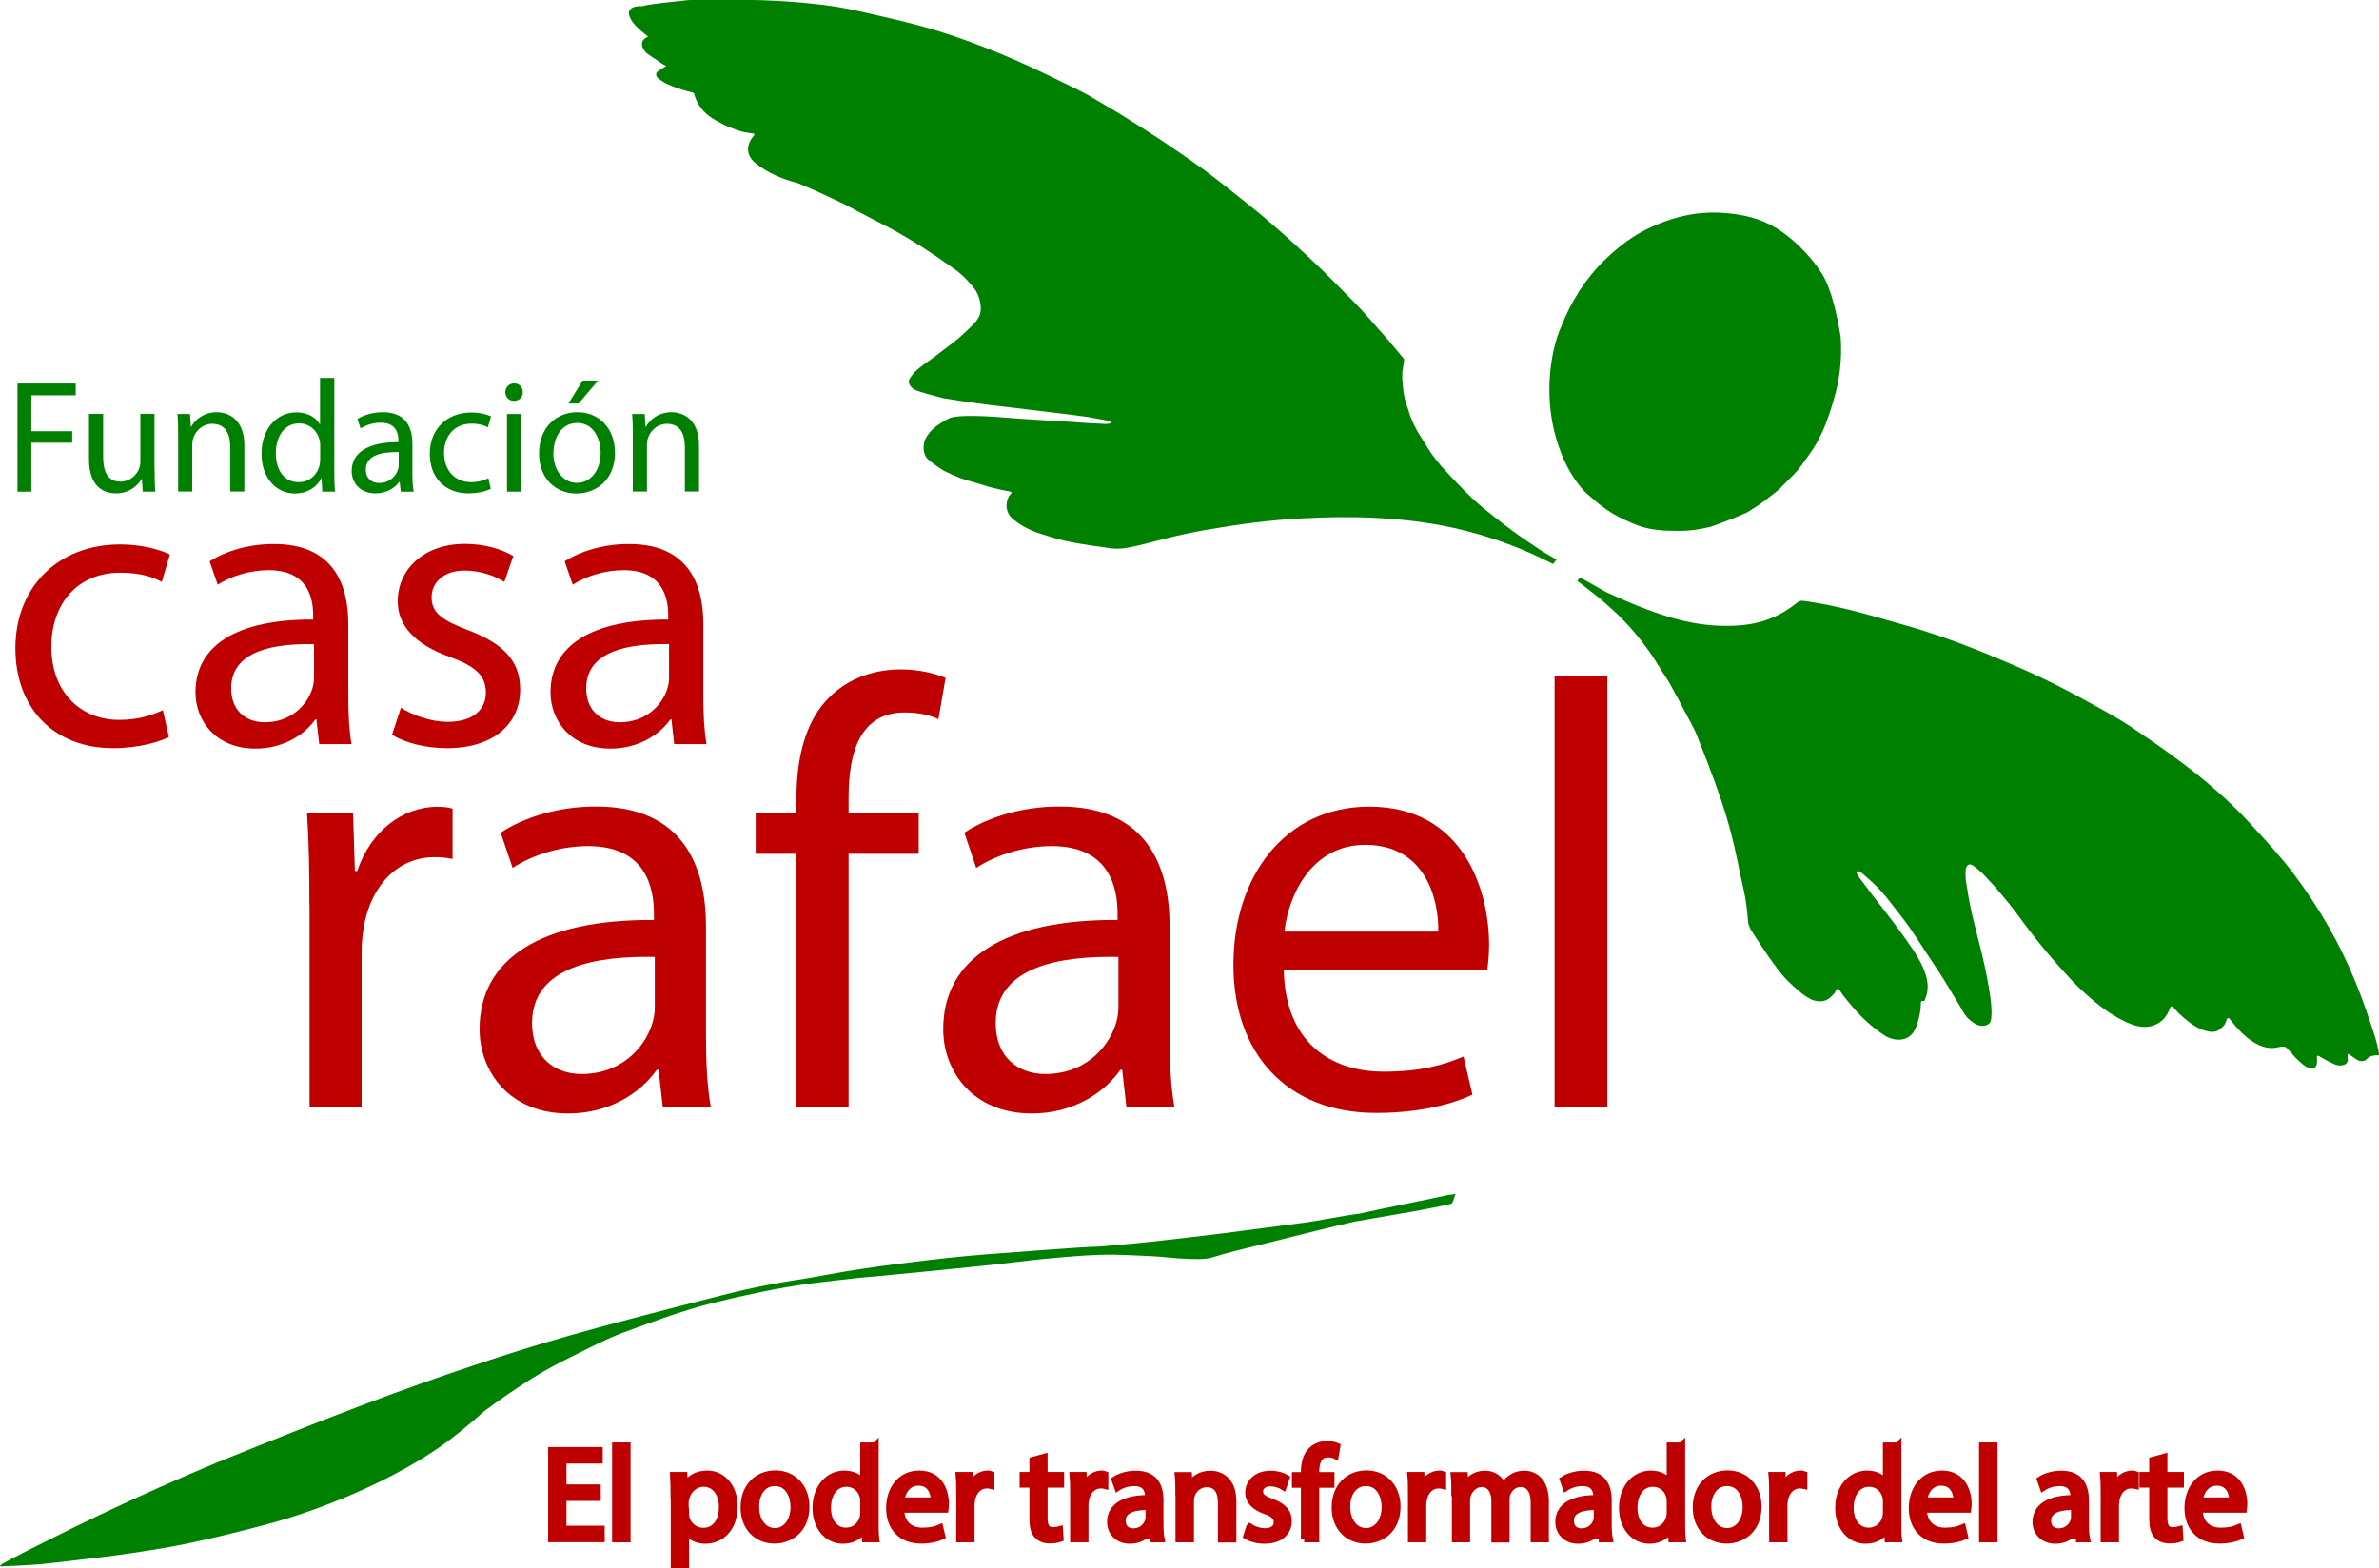 <svg xmlns="http://www.w3.org/2000/svg" id="a" width="170" height="112.08" viewBox="0 0 170 112.08"><g id="b"><path id="c" d="m99.96,86.76c1.61-.27,1.9-.34,2.95-.55.2-.04.69-.11.88-.23-.02-.04.23-.6.21-.64-.05,0-.44.05-.48.06-2.05.45-4.32.88-6.37,1.34-1.25.15-2.83.5-4.08.66-2.29.3-3.27.44-5.56.73-1.67.21-3.63.44-5.3.62-1.56.17-1.72.16-3.64.34-1.61.04-5.06.34-6.65.45-1.86.13-3.66.29-5.51.51-1.93.23-3.27.4-5.19.69-.62.09-2.76.48-3.38.59-2.37.36-4.09.69-6.4,1.28-9.88,2.52-12.94,3.41-17.64,4.99-4.92,1.64-9.83,3.49-18.33,6.94-2.46,1.02-5.62,2.43-8.41,3.76-2.45,1.17-4.69,2.32-5.04,2.49-2.06,1.05-2.1,1.1-1.97,1.16.17,0,2.4-.11,2.87-.16.84-.09,1.69-.19,2.49-.28,2.35-.28,3.09-.36,5.47-.74,2.58-.4,5.07-1.02,7.6-1.67,2.73-.7,5.33-1.65,7.9-2.84,1.76-.82,3.74-1.9,5.31-3.03,1.02-.73,2.04-1.6,2.92-2.38,1.1-.82,2.27-1.62,3.43-2.35,1.03-.65,1.98-1.13,3.06-1.67,1.03-.51,2.3-1.17,3.38-1.57,1.08-.4,2.1-.77,3.15-1.14.98-.34,2.3-.75,3.38-1.02,2.44-.59,4.59-1.05,6.82-1.36.71-.1,3.63-.42,3.63-.42,1.56-.13,3.29-.31,3.94-.37,3.09-.31,1.87-.18,4.95-.5,1.39-.14,2.82-.33,4.2-.47,1.27-.12,2.78-.26,4.05-.3,1.29-.04,2.26.04,3.54.09,1.12.05,1.61.16,2.74.2.46.02,1.27.05,1.71-.09,1.25-.4,2.08-.57,3.27-.87.34-.09,3.38-.85,4.12-1.03.55-.14,2.44-.59,2.86-.68" fill="green" fill-rule="evenodd"></path><path id="d" d="m111.19,40.05l-.21.26c-2.93-1.51-5.68-2.33-7.98-2.76-3.29-.61-6.46-.68-9.78-.51-2.49.12-4.68.42-7.14.85-.85.15-1.8.35-2.64.56-.91.23-1.95.53-2.87.7-.45.08-.97.1-1.43,0-3.1-.42-3.4-.57-4.78-1-.77-.25-1.38-.56-2.02-1.09-.42-.36-.57-1.03-.22-1.63.05-.08.34-.27,0-.31-.67-.12-1.06-.23-1.24-.27-.23-.05-.94-.29-1.14-.34-1.16-.31-1.21-.37-2.27-.85-.23-.14-.94-.6-1.24-.92-.35-.44-.22-1.15-.11-1.36.35-.71,1.05-1.15,1.74-1.5.34-.14,1.44-.25,4.15-.02,1.22.1,2.98.2,4.21.27.54.03,1.64.13,2.18.14.14,0,.86.09,1.02-.05-.06-.12-.26-.14-.39-.18-.38-.08-.85-.14-1.25-.23-1.78-.25-2.52-.31-4.31-.54-2.32-.29-3.43-.37-6-.8-.34-.08-1.78-.45-2.09-.61-.39-.2-.59-.59-.3-.91.18-.26.32-.42.62-.66.38-.31.87-.62,1.26-.93.59-.47,1.43-1.03,1.96-1.57.56-.56,1.24-.99,1.16-1.89-.05-.52-.2-.98-.56-1.41-.62-.72-.84-.93-1.6-1.46-1.59-1.12-2.48-1.69-3.97-2.54-1.14-.6-2.5-1.29-3.6-1.89-1.15-.54-1.93-.93-3.33-1.51-1.1-.28-2.15-.72-2.99-1.4-.65-.48-.8-1.26-.18-1.97.21-.26-.14-.13-.92-.34-.74-.24-1.09-.39-1.75-.76-.74-.42-1.24-.91-1.53-1.74-.05-.27-.06-.24-.51-.36-.66-.18-.97-.29-1.59-.57-.22-.13-.46-.28-.59-.42-.09-.11-.08-.23-.05-.34.15-.18.55-.37.7-.47-.28-.14-.36-.2-.45-.27-.39-.28-.55-.35-.94-.64-.29-.28-.45-.62-.28-.91.14-.17.19-.19.37-.28-.29-.24-.37-.3-.62-.52-.31-.27-.75-.75-.75-1.19.02-.24.23-.5.96-.47.51-.15,1.96-.29,3.25-.43,1.73-.09,3.42-.03,5.15,0,1.47.04,2.98.16,4.45.33,1.39.17,2.33.39,2.99.54,1.75.4,3.52.79,5.24,1.32,1.51.46,3,1.02,4.46,1.62,1.56.64,3.06,1.35,4.57,2.1.65.32,1.36.64,1.99,1.02.65.4,1.31.76,1.96,1.16,1.16.72,2.32,1.45,3.45,2.21.93.63,1.75,1.19,2.66,1.85.5.37,1.08.82,1.56,1.2.91.72,1.83,1.44,2.72,2.19.73.62,1.44,1.24,2.15,1.89.71.65,1.26,1.16,1.95,1.83.48.47,1,.99,1.47,1.47.42.43.89.89,1.3,1.33.55.59,1.14,1.3,1.69,1.9.37.41,1.07,1.28,1.43,1.7,0,.14-.1.62-.13.9-.02.74,0,.42.05,1.17.01.17.07.56.18.96,0,.05.19.57.2.6.21.75.41,1.05.64,1.52.76,1.18.82,1.43,1.69,2.47.84.93,1.7,1.83,2.34,2.42.74.69,2.01,1.66,2.83,2.27.46.34,1.45,1.01,1.93,1.33,0,.03,1.16.67,1.16.7h0Z" fill="green" fill-rule="evenodd"></path><path id="e" d="m170,75.41c-.64,0-.76.17-.95.36-.39.16-.54.02-.85-.18-.08-.05-.25-.21-.4-.26-.09-.03-.02.35-.03.45-.04.36-.52.45-.91.3-.99-.44-1.25-.74-1.3-.59,0,.34.03.28,0,.49-.01.23-.17.37-.27.38-.18.03-.46-.08-.62-.2-.27-.2-.41-.36-.66-.59-.02-.02-.4-.48-.58-.65-.2-.23-.5-.08-.9-.03-.74.09-1.44-.32-1.98-.76-.46-.37-.81-.79-1.19-1.27-.25-.31-.24.15-.41.39-.42.5-.76.58-1.3.43-.57-.16-.99-.42-1.59-.93-.33-.29-.4-.35-.68-.67-.18-.27-.26-.11-.32-.04-.1.34-.25.55-.48.82-.7.65-1.55.68-2.55.23-.94-.42-1.75-.99-2.51-1.64-.67-.57-1.3-1.16-1.88-1.83-1.24-1.34-2.44-2.82-3.51-4.31-.73-.96-1.43-1.8-2.22-2.63-.29-.33-.56-.56-.9-.8-.36-.25-.49.03-.54.24-.03.28-.02.39,0,.75.12.79.25,1.59.43,2.38.29,1.3.66,2.52.93,3.83.2.97.4,1.91.47,2.92.02.25.03.79-.07,1.03-.08.21-.51.42-1.02.18-.4-.25-.57-.37-.83-.74-.54-.94-.99-1.64-1.47-2.45-.66-1.05-1.22-1.84-1.88-2.88-.14-.22-.31-.45-.47-.7-.03-.05-.21-.3-.24-.34-.34-.48-1.17-1.53-1.55-2.01-.63-.73-.85-.94-1.56-1.55-.24-.21-.32-.29-.48-.28-.04.04-.08.1-.03.19.1.21.12.21.26.4.58.79,1.13,1.49,1.74,2.28.84,1.09,1.91,2.52,2.38,3.36.28.49.4.76.57,1.31.25.9-.03,1.48-.14,1.75-.41-.06-.14.09-.34.99-.09.4-.23.95-.47,1.27-.44.62-1.32.62-1.98.22-1.26-.8-2.1-1.73-3.01-2.89-.05-.07-.2-.29-.25-.36-.19-.25-.2-.06-.37.2-.54.66-.98.65-1.51.51-.21-.06-.68-.37-.85-.51-.77-.65-1.23-1.06-1.84-1.91-.59-.76-1.17-1.7-1.66-2.43-.12-.17-.28-.49-.31-.7-.11-1.23-.12-1.53-.54-3.34-.66-3.21-.94-4.59-3.2-10.24-.28-.61-.42-.8-.73-1.4-.33-.65-.77-1.47-1.2-2.23-.68-1.02-.92-1.54-1.66-2.53-1.13-1.53-2.12-2.44-3.23-3.4-.14-.12-1.49-1.16-1.64-1.28l.17-.25c.44.21,1.5.85,1.93,1.07,1.59.73,2.96,1.31,4.54,1.78,1.36.4,2.68.62,4.08.61,1.83,0,3.38-.41,4.84-1.55.33-.28.39-.27.86-.2,2.43.36,4.42.97,6.6,1.59,2.39.66,4.75,1.53,7.02,2.49,1.37.57,2.72,1.16,4.05,1.83,1.25.63,2.4,1.26,3.63,1.95.59.34,1.3.74,1.87,1.13,1.06.72,2.08,1.4,3.11,2.17.96.71,1.95,1.47,2.84,2.26.92.8,1.82,1.67,2.64,2.57,1.03,1.12,2.09,2.27,3,3.48.91,1.21,1.74,2.46,2.49,3.77.73,1.27,1.35,2.56,1.91,3.92.56,1.36.83,2.2,1.3,3.6.09.25.4,1.29.4,1.69h.01Z" fill="green" fill-rule="evenodd"></path><path id="f" d="m124.69,36.69c-.76.34-1.65.68-2.45.96-1.5.35-2.02.3-3.33.27-1.04-.09-1.52-.19-2.53-.64-1.03-.44-1.63-.88-2.21-1.33-.31-.28-.74-.62-1.04-.92-.33-.4-.62-.78-.88-1.22-.68-1.13-1.16-2.61-1.37-3.9-.37-2.28-.09-4.81.68-6.57.7-1.76,1.69-3.37,3.04-4.69.76-.75,1.79-1.6,2.75-2.1,1.8-.96,3.78-1.49,5.83-1.33,1.35.1,2.55.36,3.73,1.07,1.22.73,2.51,2.05,3.26,3.23.74,1.16,1.13,3.18,1.36,4.55.16,2.29-.28,4.14-1.07,6.23-.19.49-.39.89-.64,1.36-.22.41-.82,1.22-1.09,1.6-.45.62-.78.85-1.3,1.41-.51.55-.78.66-1.33,1.12-.19.16-1.24.84-1.39.91h0Z" fill="green" fill-rule="evenodd"></path></g><path d="m22.11,64.67c0-2.47-.04-4.59-.17-6.54h3.29l.13,4.12h.17c.94-2.82,3.21-4.59,5.74-4.59.43,0,.73.04,1.07.13v3.6c-.39-.08-.77-.13-1.28-.13-2.65,0-4.53,2.04-5.05,4.9-.08.52-.17,1.13-.17,1.78v11.19h-3.72v-14.44h0Z" fill="#bf0000"></path><path d="m47.36,79.1l-.3-2.64h-.13c-1.16,1.65-3.38,3.12-6.33,3.12-4.19,0-6.33-2.99-6.33-6.03,0-5.07,4.45-7.85,12.46-7.8v-.43c0-1.73-.47-4.85-4.71-4.85-1.93,0-3.94.61-5.39,1.56l-.85-2.52c1.71-1.13,4.19-1.87,6.8-1.87,6.33,0,7.87,4.38,7.87,8.58v7.85c0,1.82.08,3.6.34,5.03h-3.43Zm-.56-10.71c-4.11-.08-8.78.65-8.78,4.73,0,2.47,1.63,3.64,3.55,3.64,2.69,0,4.41-1.73,5.01-3.51.13-.39.21-.82.21-1.22v-3.64h0Z" fill="#bf0000"></path><path d="m56.91,79.1v-18.08h-2.91v-2.9h2.91v-1c0-2.95.64-5.64,2.4-7.33,1.41-1.39,3.29-1.95,5.05-1.95,1.33,0,2.48.3,3.21.61l-.51,2.95c-.56-.26-1.33-.48-2.4-.48-3.21,0-4.02,2.86-4.02,6.07v1.13h5.01v2.9h-5.01v18.08h-3.72,0Z" fill="#bf0000"></path><path d="m80.49,79.1l-.3-2.64h-.13c-1.16,1.65-3.38,3.12-6.33,3.12-4.19,0-6.33-2.99-6.33-6.03,0-5.07,4.45-7.85,12.46-7.8v-.43c0-1.73-.47-4.85-4.71-4.85-1.93,0-3.94.61-5.39,1.56l-.85-2.52c1.71-1.13,4.19-1.87,6.8-1.87,6.33,0,7.87,4.38,7.87,8.58v7.85c0,1.82.08,3.6.34,5.03h-3.43Zm-.56-10.71c-4.11-.08-8.78.65-8.78,4.73,0,2.47,1.63,3.64,3.55,3.64,2.69,0,4.41-1.73,5.01-3.51.13-.39.21-.82.21-1.22v-3.64h0Z" fill="#bf0000"></path><path d="m91.74,69.31c.08,5.16,3.34,7.28,7.11,7.28,2.69,0,4.32-.48,5.73-1.08l.64,2.73c-1.33.61-3.6,1.3-6.89,1.3-6.38,0-10.19-4.25-10.19-10.58s3.68-11.31,9.71-11.31c6.76,0,8.56,6.03,8.56,9.88,0,.78-.08,1.39-.13,1.78h-14.55,0Zm11.04-2.73c.04-2.43-.99-6.2-5.22-6.2-3.81,0-5.48,3.55-5.78,6.2h11Z" fill="#bf0000"></path><path d="m111.09,48.33h3.77v30.78h-3.77v-30.78Z" fill="#bf0000"></path><path d="m12.09,52.66c-.66.35-2.14.81-4.02.81-4.22,0-6.97-2.86-6.97-7.14s2.95-7.42,7.51-7.42c1.5,0,2.83.37,3.53.72l-.58,1.96c-.61-.35-1.56-.66-2.95-.66-3.21,0-4.94,2.37-4.94,5.29,0,3.24,2.08,5.23,4.85,5.23,1.44,0,2.4-.37,3.12-.69l.43,1.91h0Z" fill="#bf0000"></path><path d="m22.81,53.18l-.2-1.76h-.08c-.78,1.1-2.28,2.08-4.28,2.08-2.83,0-4.28-1.99-4.28-4.02,0-3.38,3-5.23,8.41-5.2v-.29c0-1.16-.32-3.24-3.18-3.24-1.3,0-2.66.4-3.64,1.04l-.58-1.67c1.16-.75,2.83-1.24,4.59-1.24,4.28,0,5.32,2.92,5.32,5.72v5.23c0,1.22.06,2.4.23,3.35h-2.31Zm-.37-7.14c-2.78-.06-5.92.43-5.92,3.15,0,1.65,1.1,2.43,2.4,2.43,1.82,0,2.97-1.16,3.38-2.34.08-.26.14-.55.14-.81,0,0,0-2.43,0-2.43Z" fill="#bf0000"></path><path d="m28.65,50.58c.75.49,2.08,1.01,3.35,1.01,1.85,0,2.72-.93,2.72-2.08,0-1.22-.72-1.88-2.6-2.57-2.52-.9-3.7-2.28-3.7-3.96,0-2.25,1.82-4.11,4.82-4.11,1.42,0,2.66.4,3.44.87l-.64,1.85c-.55-.35-1.56-.81-2.86-.81-1.5,0-2.34.87-2.34,1.91,0,1.16.84,1.67,2.66,2.37,2.43.93,3.67,2.14,3.67,4.22,0,2.46-1.91,4.19-5.23,4.19-1.53,0-2.95-.37-3.93-.95l.64-1.94h0Z" fill="#bf0000"></path><path d="m48.18,53.18l-.2-1.76h-.08c-.78,1.1-2.28,2.08-4.28,2.08-2.83,0-4.28-1.99-4.28-4.02,0-3.38,3-5.23,8.41-5.2v-.29c0-1.16-.32-3.24-3.18-3.24-1.3,0-2.66.4-3.64,1.04l-.58-1.67c1.16-.75,2.83-1.24,4.59-1.24,4.28,0,5.32,2.92,5.32,5.72v5.23c0,1.22.06,2.4.23,3.35h-2.31Zm-.37-7.14c-2.78-.06-5.92.43-5.92,3.15,0,1.65,1.1,2.43,2.4,2.43,1.82,0,2.97-1.16,3.38-2.34.08-.26.14-.55.14-.81,0,0,0-2.43,0-2.43Z" fill="#bf0000"></path><path d="m1.25,27.41h4.16v.84h-3.17v2.57h2.92v.82h-2.92v3.5h-.99v-7.73Z" fill="green"></path><path d="m11.05,33.63c0,.57.01,1.08.05,1.51h-.9l-.06-.91h-.02c-.26.45-.85,1.03-1.84,1.03-.87,0-1.92-.48-1.92-2.43v-3.25h1.01v3.07c0,1.05.32,1.77,1.24,1.77.68,0,1.15-.47,1.33-.92.06-.15.09-.33.09-.51v-3.41h1.01v4.04h0Z" fill="green"></path><path d="m12.73,31.09c0-.57-.01-1.05-.05-1.5h.9l.06.92h.02c.28-.53.92-1.05,1.84-1.05.77,0,1.96.46,1.96,2.36v3.31h-1.01v-3.2c0-.9-.33-1.64-1.28-1.64-.67,0-1.18.47-1.36,1.03-.05.13-.07.3-.07.47v3.34h-1.01v-4.05h0Z" fill="green"></path><path d="m23.89,27v6.71c0,.49.01,1.05.05,1.43h-.91l-.05-.96h-.02c-.31.62-.99,1.09-1.89,1.09-1.34,0-2.38-1.13-2.38-2.82-.01-1.85,1.13-2.98,2.49-2.98.85,0,1.42.4,1.67.85h.02v-3.31h1.01,0Zm-1.01,4.85c0-.13-.01-.3-.05-.42-.15-.64-.7-1.17-1.46-1.17-1.05,0-1.66.92-1.66,2.15,0,1.13.55,2.05,1.64,2.05.68,0,1.3-.45,1.48-1.2.03-.14.05-.28.05-.44v-.96Z" fill="green"></path><path d="m28.64,35.14l-.08-.7h-.03c-.31.44-.91.82-1.7.82-1.13,0-1.7-.79-1.7-1.59,0-1.34,1.19-2.08,3.34-2.07v-.11c0-.46-.13-1.28-1.26-1.28-.51,0-1.05.16-1.44.41l-.23-.67c.46-.3,1.13-.49,1.82-.49,1.7,0,2.11,1.16,2.11,2.27v2.08c0,.48.02.95.09,1.33h-.92,0Zm-.15-2.83c-1.1-.02-2.35.17-2.35,1.25,0,.65.44.96.95.96.72,0,1.18-.46,1.34-.93.03-.1.06-.22.06-.32v-.96h0Z" fill="green"></path><path d="m35.06,34.94c-.26.14-.85.32-1.59.32-1.67,0-2.76-1.13-2.76-2.83s1.17-2.95,2.98-2.95c.59,0,1.13.15,1.4.28l-.23.78c-.24-.14-.62-.26-1.17-.26-1.27,0-1.96.94-1.96,2.1,0,1.28.82,2.08,1.93,2.08.57,0,.95-.15,1.24-.28l.17.76h0Z" fill="green"></path><path d="m37.36,28.03c.01.34-.24.62-.64.62-.36,0-.61-.28-.61-.62s.26-.63.63-.63.62.28.62.63Zm-1.13,7.11v-5.55h1.01v5.55h-1.01Z" fill="green"></path><path d="m43.95,32.32c0,2.05-1.42,2.95-2.77,2.95-1.5,0-2.66-1.1-2.66-2.86,0-1.86,1.22-2.95,2.75-2.95s2.67,1.16,2.67,2.86Zm-4.41.06c0,1.22.7,2.13,1.69,2.13s1.69-.91,1.69-2.15c0-.94-.47-2.13-1.66-2.13s-1.71,1.1-1.71,2.15h0Zm3.2-5.18l-1.4,1.64h-.72l1.01-1.64h1.11,0Z" fill="green"></path><path d="m45.22,31.09c0-.57-.01-1.05-.05-1.5h.9l.06.92h.02c.28-.53.92-1.05,1.84-1.05.77,0,1.96.46,1.96,2.36v3.31h-1.01v-3.2c0-.9-.33-1.64-1.28-1.64-.67,0-1.18.47-1.36,1.03-.05.13-.07.3-.07.47v3.34h-1.01v-4.05h0Z" fill="green"></path><path d="m42.68,107.02h-2.45v2.27h2.73v.68h-3.54v-6.3h3.4v.68h-2.59v1.99h2.45v.67h0Z" fill="#bf0000" stroke="#bf0000" stroke-miterlimit="10" stroke-width=".5"></path><path d="m43.99,103.34h.82v6.64h-.82v-6.64h0Z" fill="#bf0000" stroke="#bf0000" stroke-miterlimit="10" stroke-width=".5"></path><path d="m48.17,106.93c0-.58-.02-1.05-.04-1.48h.74l.04.78h.02c.34-.55.87-.88,1.61-.88,1.09,0,1.92.93,1.92,2.3,0,1.63-.99,2.43-2.06,2.43-.6,0-1.12-.26-1.39-.71h-.02v2.46h-.81v-4.9h0Zm.81,1.21c0,.12.02.23.04.34.15.57.65.96,1.23.96.87,0,1.37-.71,1.37-1.75,0-.91-.48-1.68-1.35-1.68-.56,0-1.08.4-1.25,1.02-.03.1-.06.23-.06.34v.78h0Z" fill="#bf0000" stroke="#bf0000" stroke-miterlimit="10" stroke-width=".5"></path><path d="m57.59,107.67c0,1.67-1.16,2.4-2.25,2.4-1.22,0-2.17-.9-2.17-2.33,0-1.51.99-2.4,2.24-2.4s2.18.94,2.18,2.33h0Zm-3.59.05c0,.99.57,1.74,1.37,1.74s1.37-.74,1.37-1.76c0-.76-.38-1.74-1.36-1.74s-1.39.9-1.39,1.76h0Z" fill="#bf0000" stroke="#bf0000" stroke-miterlimit="10" stroke-width=".5"></path><path d="m62.54,103.34v5.47c0,.4,0,.86.04,1.17h-.74l-.04-.79h-.02c-.25.51-.8.89-1.54.89-1.09,0-1.93-.93-1.93-2.3,0-1.5.93-2.43,2.03-2.43.69,0,1.16.33,1.36.69h.02v-2.7h.82Zm-.82,3.96c0-.1,0-.24-.04-.34-.12-.52-.57-.95-1.19-.95-.85,0-1.36.75-1.36,1.75,0,.92.45,1.67,1.34,1.67.55,0,1.06-.37,1.21-.98.03-.11.04-.23.04-.36v-.79h0Z" fill="#bf0000" stroke="#bf0000" stroke-miterlimit="10" stroke-width=".5"></path><path d="m64.36,107.86c.02,1.11.73,1.57,1.55,1.57.59,0,.94-.1,1.25-.23l.14.59c-.29.13-.79.28-1.5.28-1.39,0-2.23-.92-2.23-2.28s.8-2.44,2.12-2.44c1.48,0,1.87,1.3,1.87,2.13,0,.17-.02.3-.03.38h-3.18,0Zm2.41-.59c0-.52-.22-1.34-1.14-1.34-.83,0-1.2.76-1.26,1.34h2.4Z" fill="#bf0000" stroke="#bf0000" stroke-miterlimit="10" stroke-width=".5"></path><path d="m68.58,106.86c0-.53,0-.99-.04-1.41h.72l.03.89h.04c.2-.61.7-.99,1.25-.99.09,0,.16,0,.23.03v.78c-.08-.02-.17-.03-.28-.03-.58,0-.99.44-1.1,1.06-.02.11-.04.24-.04.38v2.41h-.81v-3.12h0Z" fill="#bf0000" stroke="#bf0000" stroke-miterlimit="10" stroke-width=".5"></path><path d="m74.61,104.15v1.3h1.18v.62h-1.18v2.44c0,.56.16.88.62.88.22,0,.37-.03.48-.06l.04.62c-.16.06-.41.11-.73.11-.38,0-.69-.12-.89-.34-.23-.24-.32-.65-.32-1.18v-2.47h-.7v-.62h.7v-1.08l.8-.22h0Z" fill="#bf0000" stroke="#bf0000" stroke-miterlimit="10" stroke-width=".5"></path><path d="m76.72,106.86c0-.53,0-.99-.04-1.41h.72l.03.89h.04c.2-.61.7-.99,1.25-.99.09,0,.16,0,.23.03v.78c-.08-.02-.17-.03-.28-.03-.58,0-.99.44-1.1,1.06-.02.11-.04.24-.04.38v2.41h-.81v-3.12h0Z" fill="#bf0000" stroke="#bf0000" stroke-miterlimit="10" stroke-width=".5"></path><path d="m82.23,109.98l-.06-.57h-.03c-.25.36-.74.67-1.39.67-.92,0-1.39-.65-1.39-1.3,0-1.09.97-1.69,2.72-1.68v-.09c0-.37-.1-1.05-1.03-1.05-.42,0-.86.13-1.18.34l-.19-.54c.37-.24.92-.4,1.49-.4,1.39,0,1.72.94,1.72,1.85v1.69c0,.39.02.78.08,1.08h-.75Zm-.12-2.31c-.9-.02-1.92.14-1.92,1.02,0,.53.36.79.78.79.59,0,.96-.37,1.09-.76.03-.08.05-.18.05-.26v-.79h0Z" fill="#bf0000" stroke="#bf0000" stroke-miterlimit="10" stroke-width=".5"></path><path d="m84.24,106.68c0-.47,0-.85-.04-1.22h.73l.05.75h.02c.23-.43.75-.85,1.5-.85.62,0,1.6.37,1.6,1.93v2.7h-.82v-2.61c0-.73-.27-1.34-1.05-1.34-.54,0-.96.38-1.1.84-.04.1-.06.24-.06.38v2.72h-.82v-3.3h0Z" fill="#bf0000" stroke="#bf0000" stroke-miterlimit="10" stroke-width=".5"></path><path d="m89.31,109.14c.24.16.67.33,1.08.33.6,0,.88-.3.88-.67s-.23-.61-.84-.83c-.81-.29-1.2-.74-1.2-1.28,0-.73.59-1.33,1.56-1.33.46,0,.86.13,1.11.28l-.2.6c-.18-.11-.51-.26-.93-.26-.48,0-.76.28-.76.62,0,.37.27.54.86.76.79.3,1.19.69,1.19,1.36,0,.79-.62,1.36-1.69,1.36-.5,0-.95-.12-1.27-.31l.2-.62h0Z" fill="#bf0000" stroke="#bf0000" stroke-miterlimit="10" stroke-width=".5"></path><path d="m93.21,109.98v-3.9h-.64v-.62h.64v-.22c0-.64.14-1.22.52-1.58.31-.3.72-.42,1.1-.42.29,0,.54.06.7.13l-.11.64c-.12-.06-.29-.1-.52-.1-.7,0-.88.62-.88,1.31v.24h1.09v.62h-1.09v3.9h-.82Z" fill="#bf0000" stroke="#bf0000" stroke-miterlimit="10" stroke-width=".5"></path><path d="m99.83,107.67c0,1.67-1.16,2.4-2.25,2.4-1.22,0-2.17-.9-2.17-2.33,0-1.51.99-2.4,2.24-2.4s2.18.94,2.18,2.33h0Zm-3.59.05c0,.99.57,1.74,1.37,1.74s1.37-.74,1.37-1.76c0-.76-.38-1.74-1.36-1.74s-1.39.9-1.39,1.76h0Z" fill="#bf0000" stroke="#bf0000" stroke-miterlimit="10" stroke-width=".5"></path><path d="m100.86,106.86c0-.53,0-.99-.04-1.41h.72l.03.89h.04c.2-.61.7-.99,1.25-.99.09,0,.16,0,.23.03v.78c-.08-.02-.17-.03-.28-.03-.58,0-.99.44-1.1,1.06-.02.11-.04.24-.04.38v2.41h-.81v-3.12h0Z" fill="#bf0000" stroke="#bf0000" stroke-miterlimit="10" stroke-width=".5"></path><path d="m103.96,106.68c0-.47,0-.85-.04-1.22h.72l.04.73h.03c.25-.43.67-.83,1.42-.83.62,0,1.08.37,1.28.91h.02c.14-.25.32-.45.51-.59.27-.2.57-.32,1-.32.6,0,1.49.39,1.49,1.96v2.66h-.8v-2.56c0-.87-.32-1.39-.98-1.39-.47,0-.83.34-.97.75-.04.11-.06.26-.06.41v2.8h-.8v-2.71c0-.72-.32-1.25-.94-1.25-.51,0-.89.41-1.02.82-.05.12-.06.26-.06.4v2.73h-.8v-3.3h0Z" fill="#bf0000" stroke="#bf0000" stroke-miterlimit="10" stroke-width=".5"></path><path d="m114.26,109.98l-.06-.57h-.03c-.25.36-.74.67-1.39.67-.92,0-1.39-.65-1.39-1.3,0-1.09.97-1.69,2.72-1.68v-.09c0-.37-.1-1.05-1.03-1.05-.42,0-.86.13-1.18.34l-.19-.54c.37-.24.92-.4,1.49-.4,1.39,0,1.72.94,1.72,1.85v1.69c0,.39.02.78.08,1.08h-.75,0Zm-.12-2.31c-.9-.02-1.92.14-1.92,1.02,0,.53.36.79.78.79.59,0,.96-.37,1.09-.76.03-.08.05-.18.05-.26v-.79h0Z" fill="#bf0000" stroke="#bf0000" stroke-miterlimit="10" stroke-width=".5"></path><path d="m120.17,103.34v5.47c0,.4,0,.86.04,1.17h-.74l-.04-.79h-.02c-.25.51-.8.89-1.54.89-1.09,0-1.93-.93-1.93-2.3,0-1.5.93-2.43,2.03-2.43.69,0,1.16.33,1.36.69h.02v-2.7h.82Zm-.82,3.96c0-.1,0-.24-.04-.34-.12-.52-.57-.95-1.19-.95-.85,0-1.36.75-1.36,1.75,0,.92.45,1.67,1.34,1.67.55,0,1.06-.37,1.21-.98.03-.11.04-.23.04-.36v-.79h0Z" fill="#bf0000" stroke="#bf0000" stroke-miterlimit="10" stroke-width=".5"></path><path d="m125.63,107.67c0,1.67-1.16,2.4-2.25,2.4-1.22,0-2.17-.9-2.17-2.33,0-1.51.99-2.4,2.24-2.4s2.18.94,2.18,2.33h0Zm-3.59.05c0,.99.57,1.74,1.37,1.74s1.37-.74,1.37-1.76c0-.76-.38-1.74-1.36-1.74s-1.39.9-1.39,1.76h0Z" fill="#bf0000" stroke="#bf0000" stroke-miterlimit="10" stroke-width=".5"></path><path d="m126.67,106.86c0-.53,0-.99-.04-1.41h.72l.03.89h.04c.2-.61.7-.99,1.25-.99.09,0,.16,0,.23.03v.78c-.09-.02-.17-.03-.28-.03-.58,0-.99.44-1.1,1.06-.02.11-.04.24-.04.38v2.41h-.81v-3.12h0Z" fill="#bf0000" stroke="#bf0000" stroke-miterlimit="10" stroke-width=".5"></path><path d="m135.62,103.34v5.47c0,.4,0,.86.04,1.17h-.74l-.04-.79h-.02c-.25.51-.8.89-1.54.89-1.09,0-1.93-.93-1.93-2.3,0-1.5.93-2.43,2.03-2.43.69,0,1.16.33,1.36.69h.02v-2.7h.82Zm-.82,3.96c0-.1,0-.24-.04-.34-.12-.52-.57-.95-1.19-.95-.85,0-1.36.75-1.36,1.75,0,.92.45,1.67,1.34,1.67.55,0,1.06-.37,1.21-.98.03-.11.04-.23.04-.36v-.79h0Z" fill="#bf0000" stroke="#bf0000" stroke-miterlimit="10" stroke-width=".5"></path><path d="m137.44,107.86c.02,1.11.73,1.57,1.55,1.57.59,0,.94-.1,1.25-.23l.14.59c-.29.13-.79.28-1.5.28-1.39,0-2.23-.92-2.23-2.28s.8-2.44,2.12-2.44c1.48,0,1.87,1.3,1.87,2.13,0,.17-.02.3-.03.38h-3.18,0Zm2.41-.59c0-.52-.22-1.34-1.14-1.34-.83,0-1.2.76-1.26,1.34h2.4Z" fill="#bf0000" stroke="#bf0000" stroke-miterlimit="10" stroke-width=".5"></path><path d="m141.67,103.34h.82v6.64h-.82v-6.64h0Z" fill="#bf0000" stroke="#bf0000" stroke-miterlimit="10" stroke-width=".5"></path><path d="m148.36,109.98l-.06-.57h-.03c-.25.36-.74.67-1.39.67-.92,0-1.39-.65-1.39-1.3,0-1.09.97-1.69,2.72-1.68v-.09c0-.37-.1-1.05-1.03-1.05-.42,0-.86.13-1.18.34l-.19-.54c.37-.24.92-.4,1.49-.4,1.39,0,1.72.94,1.72,1.85v1.69c0,.39.02.78.08,1.08h-.75,0Zm-.12-2.31c-.9-.02-1.92.14-1.92,1.02,0,.53.36.79.78.79.59,0,.96-.37,1.09-.76.03-.08.05-.18.05-.26v-.79h0Z" fill="#bf0000" stroke="#bf0000" stroke-miterlimit="10" stroke-width=".5"></path><path d="m150.36,106.86c0-.53,0-.99-.04-1.41h.72l.03.89h.04c.2-.61.7-.99,1.25-.99.09,0,.16,0,.23.03v.78c-.09-.02-.17-.03-.28-.03-.58,0-.99.44-1.1,1.06-.02.11-.04.24-.04.38v2.41h-.81v-3.12h0Z" fill="#bf0000" stroke="#bf0000" stroke-miterlimit="10" stroke-width=".5"></path><path d="m154.63,104.15v1.3h1.18v.62h-1.18v2.44c0,.56.16.88.62.88.22,0,.37-.03.48-.06l.04.62c-.16.06-.41.11-.73.11-.38,0-.69-.12-.89-.34-.23-.24-.32-.65-.32-1.18v-2.47h-.7v-.62h.7v-1.08l.8-.22h0Z" fill="#bf0000" stroke="#bf0000" stroke-miterlimit="10" stroke-width=".5"></path><path d="m157.14,107.86c.02,1.11.73,1.57,1.55,1.57.59,0,.94-.1,1.25-.23l.14.59c-.29.13-.79.28-1.5.28-1.39,0-2.23-.92-2.23-2.28s.8-2.44,2.12-2.44c1.48,0,1.87,1.3,1.87,2.13,0,.17-.02.3-.03.38h-3.18,0Zm2.41-.59c0-.52-.22-1.34-1.14-1.34-.83,0-1.2.76-1.26,1.34h2.4Z" fill="#bf0000" stroke="#bf0000" stroke-miterlimit="10" stroke-width=".5"></path></svg>